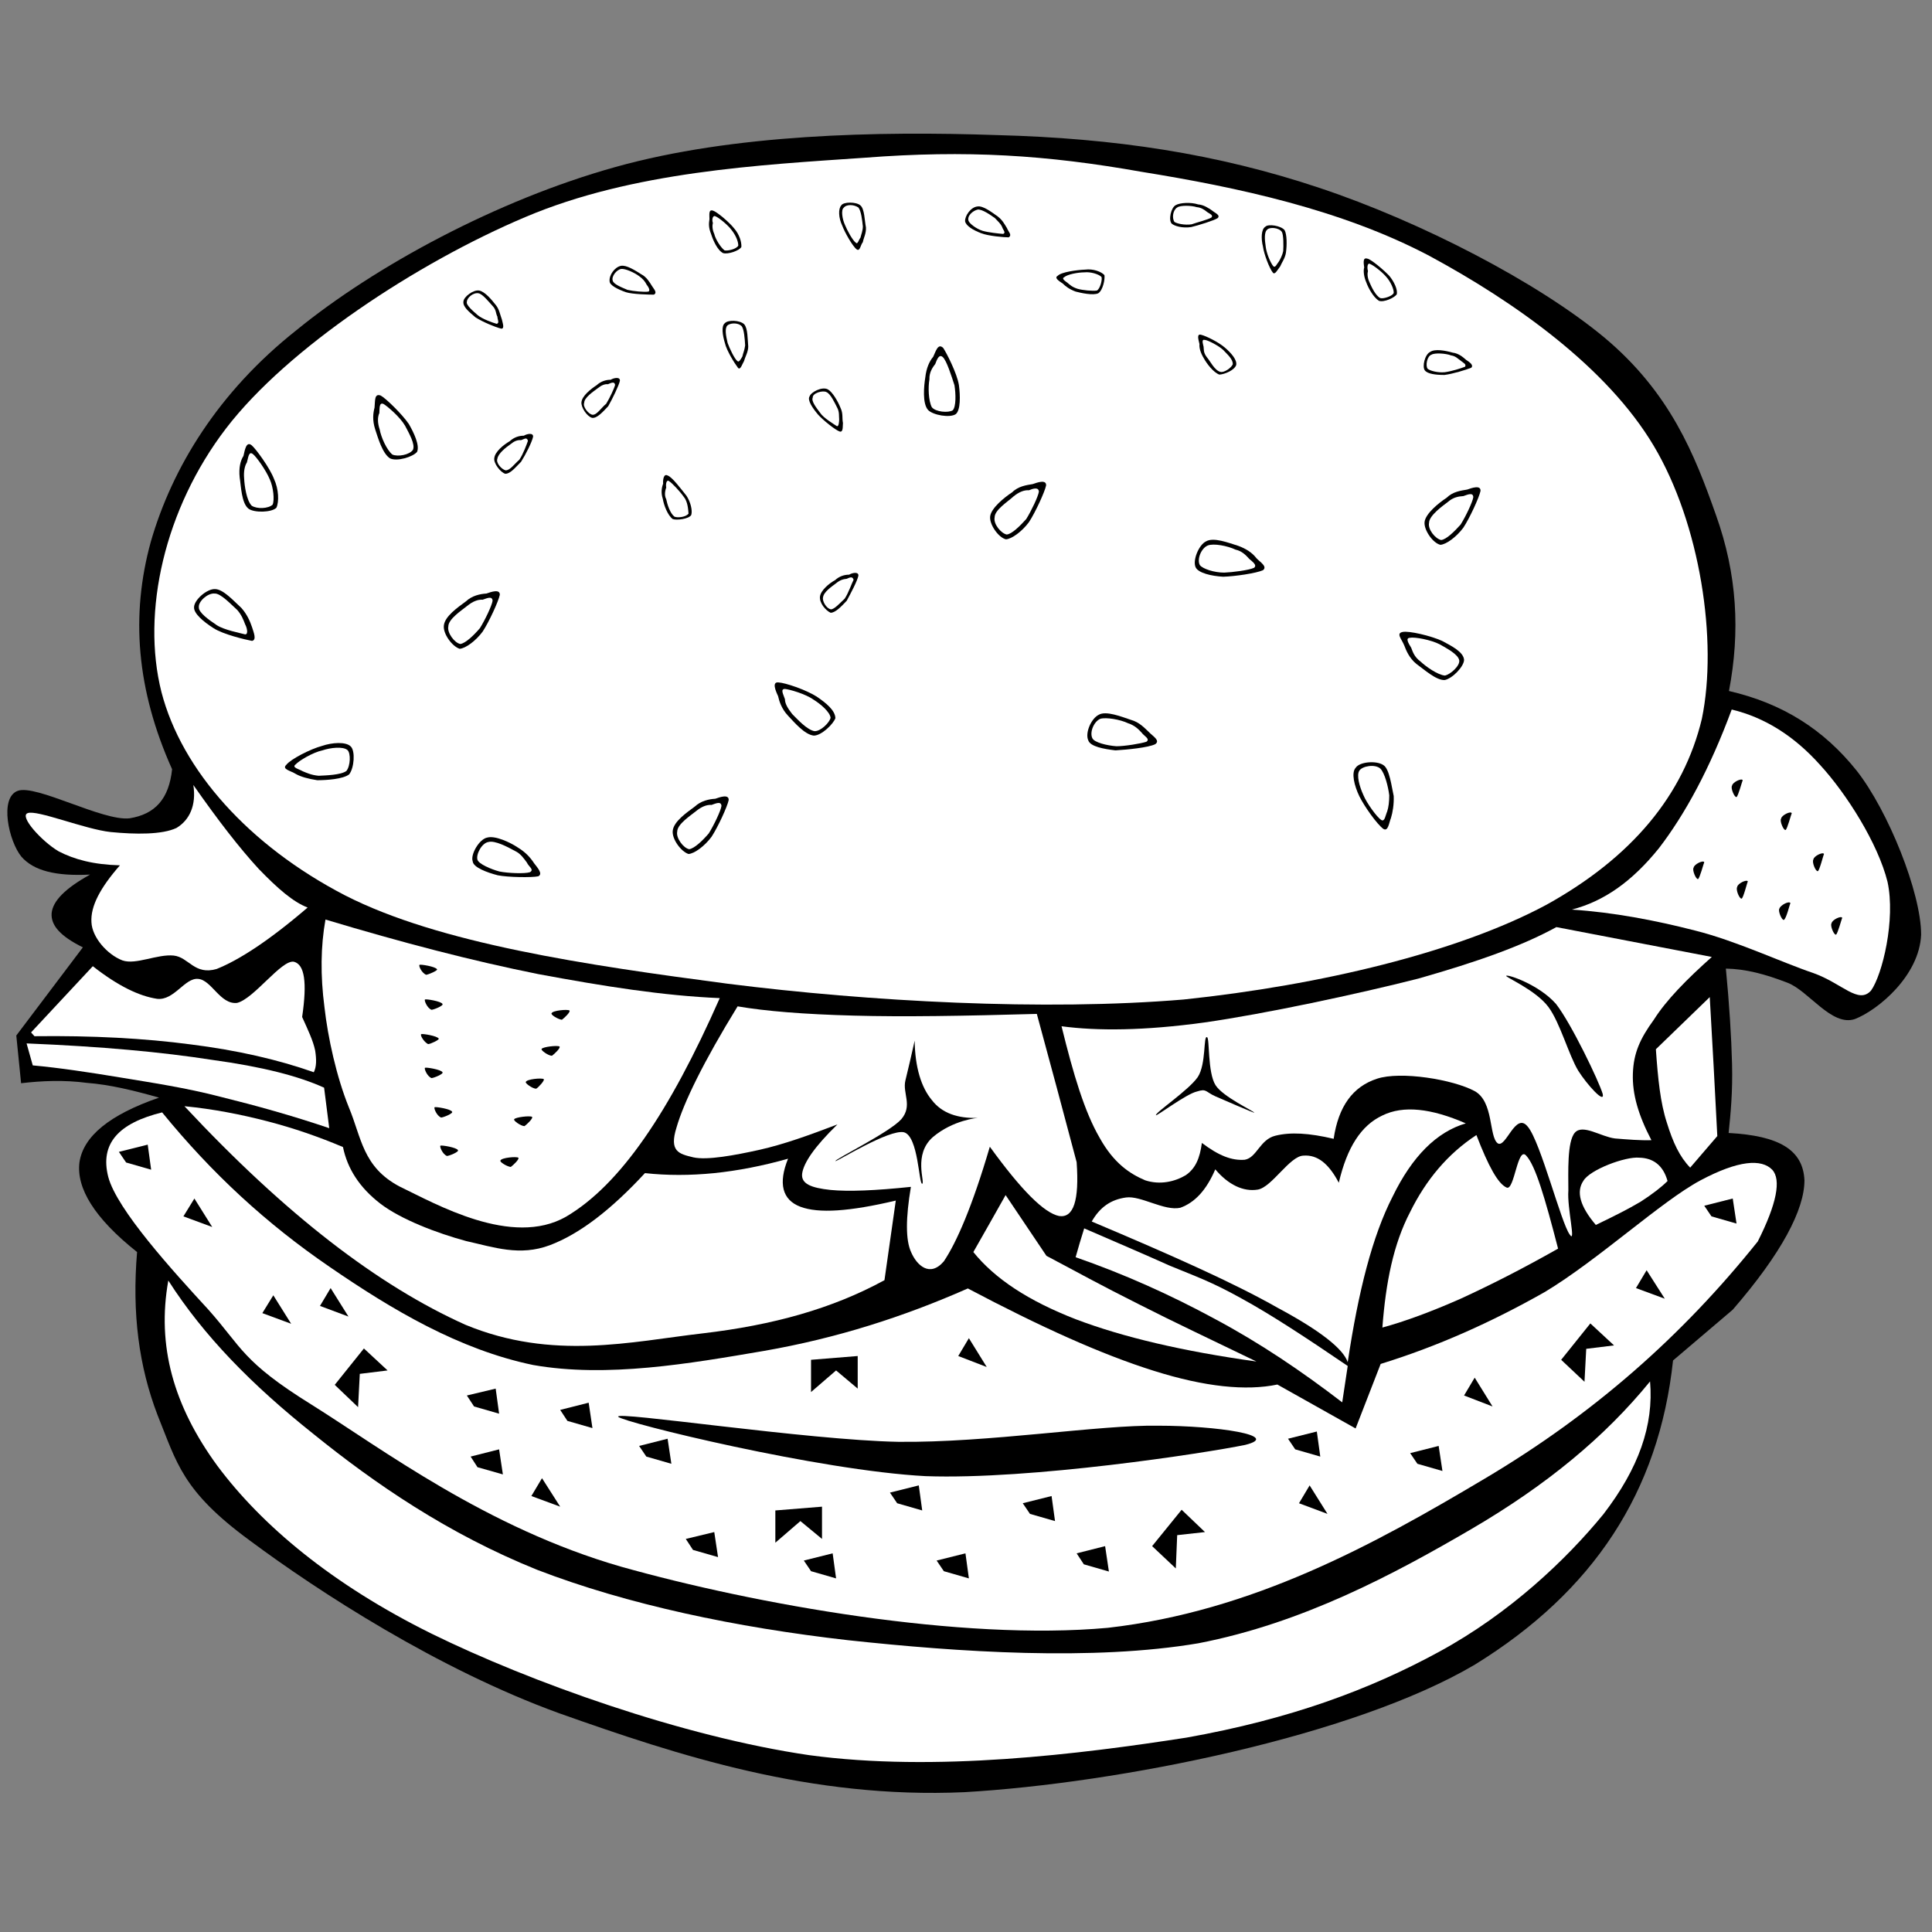 <?xml version="1.0"?><svg width="2000" height="2000" xmlns="http://www.w3.org/2000/svg">
 <rect width="100%" height="100%" fill="#808080" stroke="none"/>
 <title>Hamburger Big BW</title>
 <g>
  <title>Layer 1</title>
  <g id="Layer_1">
   <g id="svg_1">
    <path id="svg_2" stroke-width="0.036" stroke-miterlimit="10" stroke="#000000" fill-rule="evenodd" d="m1789.821,715.322c11.732,-61.455 8.535,-120.778 -13.489,-182.233c-22.024,-62.521 -47.255,-126.462 -115.46,-183.654c-69.27,-57.547 -190.393,-120.068 -294.831,-154.88c-106.214,-35.523 -212.073,-51.508 -333.917,-54.705c-123.275,-4.263 -273.182,-1.066 -395.026,33.036c-122.555,34.102 -249.016,102.662 -330.009,168.734c-81.348,64.297 -128.949,142.803 -150.973,219.177c-20.959,76.019 -14.92,153.104 22.024,235.518c-3.197,30.55 -17.406,46.535 -44.049,50.798c-27.708,3.197 -96.978,-35.523 -115.805,-28.418c-19.182,7.105 -9.236,52.219 3.908,68.204c12.788,14.564 35.523,20.248 71.046,18.472c-25.577,14.209 -38.365,26.998 -39.786,39.786c-1.066,12.788 9.236,24.156 32.326,35.523l-68.915,91.284l4.973,49.387c21.314,-2.487 44.049,-3.552 68.204,-0.355c23.445,1.776 48.311,7.815 74.598,15.275c-51.508,17.761 -78.506,40.131 -82.413,67.138c-3.197,26.287 14.92,57.192 59.679,92.715c-5.328,63.221 1.776,118.282 21.314,169.09c19.893,49.022 25.221,78.151 95.557,129.659c70.691,52.574 194.666,133.211 320.062,178.681c123.265,43.693 260.384,88.808 419.527,81.703c159.854,-9.246 403.186,-57.903 528.593,-132.156c122.554,-75.664 190.394,-178.671 204.958,-314.734l61.81,-52.574c50.798,-58.613 74.233,-103.727 74.233,-133.922c-1.411,-31.615 -26.287,-46.18 -78.496,-49.022c2.122,-20.248 4.263,-42.628 3.543,-71.401c-0.711,-28.418 -2.832,-61.81 -6.394,-98.754c20.603,0.355 40.506,5.684 63.596,14.564c22.005,8.17 45.815,45.835 69.98,37.654c23.8,-9.236 66.783,-44.759 68.55,-87.387c0,-43.338 -34.092,-128.238 -66.783,-169.8c-34.102,-42.618 -76.71,-69.615 -132.136,-82.404z" clip-rule="evenodd"/>
    <path id="svg_3" stroke-width="0.036" stroke-miterlimit="10" stroke="#000000" fill-rule="evenodd" fill="#FFFFFF" d="m1761.758,744.096c-18.827,78.861 -72.467,143.513 -160.929,192.535c-91.294,49.022 -233.366,83.124 -375.468,98.053c-144.233,12.078 -325.746,2.131 -472.101,-16.341c-145.644,-19.182 -298.749,-41.562 -396.437,-91.649c-99.109,-51.508 -168.734,-129.304 -189.693,-210.296c-20.959,-82.769 3.197,-189.693 66.783,-272.817c63.586,-83.124 197.863,-171.576 309.761,-218.822c111.187,-47.255 242.977,-54.005 351.323,-61.465c105.859,-8.17 188.617,-2.842 286.681,14.564c99.099,15.985 207.099,39.075 298.028,87.031c88.808,47.956 184.009,115.45 232.33,196.798c47.946,80.637 66.408,201.771 49.722,282.408z" clip-rule="evenodd"/>
    <path id="svg_4" stroke-width="0.036" stroke-miterlimit="10" stroke="#000000" fill-rule="evenodd" fill="#FFFFFF" d="m1792.672,734.504c34.092,8.17 64.642,27.353 91.64,57.547c27.343,29.839 59.689,80.992 69.635,120.778c8.516,39.075 -5.338,96.267 -17.061,112.608c-13.144,14.574 -29.829,-7.46 -59.669,-18.117c-32.691,-11.012 -79.947,-33.392 -122.574,-44.048c-41.552,-10.657 -84.525,-18.827 -127.528,-21.669c33.056,-8.526 62.175,-28.774 90.238,-63.586c26.998,-35.168 52.574,-82.058 75.319,-143.513z" clip-rule="evenodd"/>
    <path id="svg_5" stroke-width="0.036" stroke-miterlimit="10" stroke="#000000" fill-rule="evenodd" fill="#FFFFFF" d="m1517.359,1162.912c-30.204,8.871 -55.406,34.102 -75.664,75.664c-20.969,40.851 -35.523,98.044 -46.545,171.576c-4.608,-13.854 -28.409,-32.691 -72.812,-56.482c-44.404,-25.231 -108,-53.65 -192.189,-89.163c8.516,-14.93 19.893,-22.745 35.523,-24.876c15.285,-2.131 39.431,14.209 56.126,10.657c14.939,-5.328 26.997,-18.117 36.253,-39.786c13.489,15.985 29.119,23.445 44.039,20.958c14.574,-2.487 33.036,-34.803 47.256,-35.158c14.199,-1.066 25.922,7.815 36.579,28.063c8.516,-36.589 23.09,-59.323 45.114,-69.625c21.669,-10.657 50.443,-7.46 86.321,8.17z" clip-rule="evenodd"/>
    <path id="svg_6" stroke-width="0.036" stroke-miterlimit="10" stroke="#000000" fill-rule="evenodd" fill="#FFFFFF" d="m1122.353,1271.612c31.951,13.854 61.09,26.287 88.808,38.72c26.632,11.012 42.608,16.341 73.868,33.747c30.57,16.696 66.803,40.496 110.121,69.98l-5.684,37.655c-42.608,-32.681 -85.245,-61.455 -131.781,-86.321c-46.525,-25.221 -94.126,-46.535 -144.214,-63.932c2.832,-9.966 5.684,-19.903 8.881,-29.849z" clip-rule="evenodd"/>
    <path id="svg_7" stroke-width="0.036" stroke-miterlimit="10" stroke="#000000" fill-rule="evenodd" fill="#FFFFFF" d="m32.141,1068.776l63.941,-68.559c26.287,20.603 47.956,30.905 66.428,33.747c17.762,2.131 28.774,-22.024 42.628,-20.603c13.854,1.056 22.735,26.642 40.141,24.866c17.406,-3.907 46.18,-45.114 58.968,-42.628c11.012,2.842 13.854,20.968 8.526,57.192c6.394,14.199 11.367,24.501 13.499,34.803c1.421,9.246 1.421,16.696 -1.421,22.389c-37.299,-13.143 -79.216,-22.735 -127.172,-28.774c-48.311,-6.394 -102.306,-9.246 -161.985,-8.526l-3.552,-3.908z" clip-rule="evenodd"/>
    <path id="svg_8" stroke-width="0.036" stroke-miterlimit="10" stroke="#000000" fill-rule="evenodd" fill="#FFFFFF" d="m335.508,1125.968c-26.642,-12.088 -63.941,-21.669 -115.805,-28.774c-52.574,-8.17 -114.384,-13.854 -192.18,-17.051l6.394,22.745c27.353,2.487 57.903,7.105 90.228,12.433c31.971,5.328 68.204,10.657 104.793,20.248c35.878,8.881 73.177,19.182 111.898,32.326c-1.776,-13.864 -3.552,-27.718 -5.328,-41.927z" clip-rule="evenodd"/>
    <path id="svg_9" stroke-width="0.036" stroke-miterlimit="10" stroke="#000000" fill-rule="evenodd" fill="#FFFFFF" d="m336.929,951.905c-4.973,27.708 -5.328,57.902 -1.066,90.584c3.552,31.615 12.433,72.112 25.221,103.727c13.143,31.26 14.209,61.81 52.574,82.058c37.654,18.117 116.16,63.221 172.287,31.26c56.126,-33.046 106.924,-107.99 159.143,-226.292c-58.613,-2.487 -119.002,-12.078 -187.917,-24.866c-68.915,-13.844 -141.026,-32.671 -220.243,-56.472z" clip-rule="evenodd"/>
    <path id="svg_10" stroke-width="0.036" stroke-miterlimit="10" stroke="#000000" fill-rule="evenodd" fill="#FFFFFF" d="m190.929,1145.141c29.484,2.842 58.613,8.526 85.966,15.63c27.353,7.115 52.929,15.985 78.151,26.642c4.618,22.389 17.051,41.917 38.72,58.613c21.314,16.341 58.613,30.55 88.808,38.72c28.774,6.394 55.416,15.985 86.676,4.263c30.905,-11.723 63.231,-36.589 98.399,-74.598c23.09,2.487 46.535,2.487 71.756,0c24.156,-2.487 50.088,-7.46 76.375,-14.92c-10.302,25.577 -6.039,42.618 12.788,49.732c18.827,7.105 50.798,4.973 98.754,-6.394l-11.723,82.414c-53.995,29.484 -115.45,46.545 -188.272,55.061c-73.888,8.526 -155.236,28.428 -245.464,-8.871c-90.228,-40.496 -185.785,-113.674 -290.934,-226.292z" clip-rule="evenodd"/>
    <path id="svg_11" stroke-width="0.036" stroke-miterlimit="10" stroke="#000000" fill-rule="evenodd" fill="#FFFFFF" d="m1007.604,1296.123c22.38,27.708 56.837,50.433 106.214,69.625c48.667,18.472 110.467,33.036 186.851,43.693c-45.46,-22.015 -85.611,-40.852 -121.844,-59.324c-36.944,-18.472 -67.494,-35.168 -95.557,-50.087l-42.263,-62.876c-11.022,19.538 -22.034,39.075 -33.401,58.968z" clip-rule="evenodd"/>
    <path id="svg_12" stroke-width="0.036" stroke-miterlimit="10" stroke="#000000" fill-rule="evenodd" fill="#FFFFFF" d="m1114.528,1203.053c-13.489,-51.153 -27.343,-102.306 -41.207,-153.459c-75.664,2.131 -137.474,3.197 -189.338,1.776c-52.574,-1.421 -91.294,-4.618 -120.423,-9.591c-35.168,57.192 -55.771,99.464 -63.231,125.396c-7.815,24.866 2.487,27.353 17.406,30.905c14.209,3.197 42.983,-2.131 68.559,-7.815c25.221,-5.684 50.798,-14.92 80.637,-26.287c-23.445,22.745 -35.168,39.786 -36.589,51.163c-1.066,10.302 9.236,14.565 29.484,16.686c18.472,1.786 46.18,0.71 83.124,-3.197c-5.328,31.971 -5.684,55.061 0.355,67.859c5.684,13.134 19.182,26.277 33.747,9.236c13.144,-19.538 29.484,-56.837 47.611,-118.647c32.671,45.114 56.126,68.559 71.747,71.756c14.92,2.122 20.949,-15.995 18.117,-55.781z" clip-rule="evenodd"/>
    <path id="svg_13" stroke-width="0.036" stroke-miterlimit="10" stroke="#000000" fill-rule="evenodd" fill="#FFFFFF" d="m1431.038,1374.274c23.435,-6.394 50.433,-16.341 80.983,-29.839c30.915,-14.199 63.231,-30.55 100.895,-51.864c-13.854,-53.64 -23.435,-85.61 -32.691,-95.912c-9.236,-11.723 -12.433,36.589 -20.604,32.681c-8.861,-3.908 -18.827,-22.015 -31.26,-54.35c-29.829,19.538 -52.209,46.535 -68.549,79.572c-17.396,33.392 -25.221,72.822 -28.774,119.713z" clip-rule="evenodd"/>
    <path id="svg_14" stroke-width="0.036" stroke-miterlimit="10" stroke="#000000" fill-rule="evenodd" fill="#FFFFFF" d="m1769.928,1032.187l-55.771,53.995c2.141,30.55 4.628,55.416 11.367,76.019c6.394,20.603 13.144,35.158 24.146,46.535l28.083,-32.681c-2.487,-47.956 -4.973,-95.912 -7.825,-143.868z" clip-rule="evenodd"/>
    <path id="svg_15" stroke-width="0.036" stroke-miterlimit="10" stroke="#000000" fill-rule="evenodd" fill="#FFFFFF" d="m1726.235,1222.591c-4.628,-16.696 -15.285,-23.8 -29.139,-24.156c-14.555,-1.421 -51.153,12.433 -57.893,23.801c-7.805,11.367 -3.542,26.642 12.798,45.825c19.173,-9.236 33.382,-16.331 46.525,-24.146c12.078,-7.825 21.314,-14.93 27.708,-21.324z" clip-rule="evenodd"/>
    <path id="svg_16" stroke-width="0.036" stroke-miterlimit="10" stroke="#000000" fill-rule="evenodd" fill="#FFFFFF" d="m167.839,1151.545c-44.759,11.012 -64.652,31.971 -55.771,66.783c8.881,33.757 66.783,97.333 103.727,137.484c34.813,39.075 34.813,53.64 106.924,98.399c72.112,45.114 180.812,127.528 320.418,167.669c138.895,39.075 352.033,77.085 503.707,63.231c149.917,-17.061 275.678,-86.321 389.688,-154.17c113.318,-67.148 204.958,-148.141 283.128,-245.819c19.528,-38.72 24.491,-63.942 14.92,-74.243c-11.022,-11.358 -34.823,-9.946 -74.253,11.012c-40.496,21.669 -105.493,82.058 -160.909,115.45c-55.771,31.615 -111.552,56.482 -170.155,74.598l-25.942,66.793l-80.983,-45.47c-32.336,6.759 -74.954,2.487 -127.893,-14.199c-54.35,-17.061 -117.216,-45.469 -192.535,-85.265c-66.783,29.484 -135.698,51.518 -211.007,64.652c-77.085,13.143 -162.695,28.073 -239.07,14.574c-76.73,-15.985 -146,-57.192 -210.652,-101.596c-64.997,-44.433 -121.479,-96.297 -173.342,-159.883z" clip-rule="evenodd"/>
    <path id="svg_17" stroke-width="0.036" stroke-miterlimit="10" stroke="#000000" fill-rule="evenodd" d="m639.94,1466.634c5.684,6.039 208.165,55.771 318.286,61.465c109.066,3.907 289.167,-23.801 330.719,-32.326c38.72,-9.591 -29.119,-19.893 -89.863,-19.893c-61.09,-1.066 -175.494,17.762 -269.274,16.686c-94.136,-1.776 -294.841,-32.326 -289.868,-25.932z" clip-rule="evenodd"/>
    <path id="svg_18" stroke-width="0.036" stroke-miterlimit="10" stroke="#000000" fill-rule="evenodd" fill="#FFFFFF" d="m174.234,1325.607c36.589,57.192 86.321,107.99 150.618,159.143c62.876,50.798 138.54,103.017 231.255,140.326c93.07,35.878 205.678,59.679 321.483,72.822c115.095,12.433 253.999,21.659 363.045,3.197c108.345,-20.958 202.846,-71.757 282.053,-117.936c78.516,-45.835 138.895,-95.922 185.44,-153.114c3.907,45.469 -11.723,89.873 -48.311,137.484c-38.375,46.89 -96.978,102.652 -170.155,142.447c-71.747,39.075 -153.815,69.635 -261.449,88.808c-110.121,17.061 -260.029,35.878 -390.753,18.117c-131.08,-19.173 -288.802,-75.664 -390.753,-125.752c-103.372,-51.153 -175.839,-112.253 -221.664,-173.708c-45.479,-62.175 -62.886,-124.35 -50.808,-191.834z" clip-rule="evenodd"/>
    <path id="svg_19" stroke-width="0.036" stroke-miterlimit="10" stroke="#000000" fill-rule="evenodd" fill="#FFFFFF" d="m1098.898,1062.382c12.433,50.443 23.8,88.452 39.431,115.45c14.574,26.287 31.26,37.299 47.236,44.049c15.285,4.973 30.569,1.431 41.917,-5.328c10.312,-7.105 14.574,-17.761 16.706,-33.392c17.406,13.143 30.895,18.472 44.404,17.406c12.433,-2.131 15.63,-20.959 31.606,-24.866c15.63,-3.908 34.803,-2.842 60.399,3.197c4.973,-33.757 19.893,-54.005 44.749,-62.175c24.511,-8.17 78.861,0.71 101.241,12.788c19.893,11.012 14.574,46.89 23.8,54.005c8.516,5.684 18.482,-33.392 31.26,-17.061c13.144,15.63 34.457,99.82 43.348,111.552c6.749,10.302 -2.852,-27.718 -1.431,-45.469c0,-18.472 -1.431,-50.798 6.749,-60.034s26.997,4.263 41.572,6.039c13.489,1.056 25.577,2.131 37.655,1.776c-13.509,-25.932 -19.913,-47.601 -19.192,-68.915c0.71,-21.304 7.46,-36.234 21.679,-55.761c12.778,-20.258 34.092,-41.917 60.034,-65.007l-160.929,-30.905c-35.523,19.538 -81.693,35.878 -142.812,53.284c-62.866,15.985 -159.133,36.589 -221.654,45.469c-62.156,8.516 -110.477,8.871 -147.766,3.898z" clip-rule="evenodd"/>
    <path id="svg_20" stroke-width="0.036" stroke-miterlimit="10" stroke="#000000" fill-rule="evenodd" fill="#FFFFFF" d="m200.165,812.655c3.197,20.958 -3.908,36.233 -17.406,44.404c-14.92,7.105 -42.628,6.749 -68.204,4.263c-26.642,-2.842 -76.73,-23.445 -85.966,-19.538c-8.881,3.197 14.564,29.129 31.971,39.431c16.341,8.526 36.233,13.854 63.586,14.564c-20.248,23.09 -30.55,42.272 -29.484,58.968c0.71,15.63 16.341,33.392 31.971,39.431c13.854,4.973 36.233,-6.749 53.285,-4.973c15.63,1.776 21.314,20.603 44.404,13.854c23.09,-9.236 53.995,-29.129 94.136,-63.586c-14.92,-5.684 -30.905,-19.538 -50.798,-40.141c-19.893,-21.669 -41.917,-50.087 -67.494,-86.676z" clip-rule="evenodd"/>
    <path id="svg_21" stroke-width="0.036" stroke-miterlimit="10" stroke="#000000" fill-rule="evenodd" d="m452.379,1003.404c-1.421,-2.832 -17.051,-5.328 -18.117,-4.608c-1.066,1.056 2.131,8.17 6.749,10.302c2.131,0 12.788,-4.608 11.367,-5.694z" clip-rule="evenodd"/>
    <path id="svg_22" stroke-width="0.036" stroke-miterlimit="10" stroke="#000000" fill-rule="evenodd" d="m458.063,1039.292c-1.421,-2.842 -17.051,-5.328 -18.117,-4.618c-1.066,0.701 2.131,8.871 6.749,10.657c2.131,0 12.788,-4.263 11.367,-6.039z" clip-rule="evenodd"/>
    <path id="svg_23" stroke-width="0.036" stroke-miterlimit="10" stroke="#000000" fill-rule="evenodd" d="m458.063,1109.983c-1.421,-2.842 -17.051,-5.328 -18.117,-4.618c-1.066,0.701 2.131,8.871 6.749,10.657c2.131,0 12.788,-4.263 11.367,-6.039z" clip-rule="evenodd"/>
    <path id="svg_24" stroke-width="0.036" stroke-miterlimit="10" stroke="#000000" fill-rule="evenodd" d="m454.155,1075.17c-1.421,-2.842 -17.051,-5.328 -18.117,-4.618c-1.421,1.066 2.842,8.17 7.105,10.302c2.487,0 12.078,-4.618 11.012,-5.684z" clip-rule="evenodd"/>
    <path id="svg_25" stroke-width="0.036" stroke-miterlimit="10" stroke="#000000" fill-rule="evenodd" d="m468.009,1150.834c-1.421,-2.842 -17.051,-5.329 -18.117,-4.618s2.131,8.881 6.749,10.657c2.131,0 12.788,-4.263 11.367,-6.039z" clip-rule="evenodd"/>
    <path id="svg_26" stroke-width="0.036" stroke-miterlimit="10" stroke="#000000" fill-rule="evenodd" d="m474.048,1190.62c-1.421,-2.842 -17.051,-5.328 -18.117,-4.618s2.131,8.871 6.749,10.657c2.131,0 12.788,-4.263 11.367,-6.039z" clip-rule="evenodd"/>
    <path id="svg_27" stroke-width="0.036" stroke-miterlimit="10" stroke="#000000" fill-rule="evenodd" d="m518.096,1201.277c1.066,-2.842 16.341,-4.263 18.472,-2.842c1.421,1.421 -5.328,7.815 -7.815,9.591c-3.908,-0.355 -12.078,-5.338 -10.657,-6.749z" clip-rule="evenodd"/>
    <path id="svg_28" stroke-width="0.036" stroke-miterlimit="10" stroke="#000000" fill-rule="evenodd" d="m532.306,1158.649c1.066,-2.131 16.341,-3.907 18.472,-2.487c1.421,1.431 -5.328,7.815 -7.815,9.601c-3.908,-0.01 -12.078,-6.049 -10.657,-7.115z" clip-rule="evenodd"/>
    <path id="svg_29" stroke-width="0.036" stroke-miterlimit="10" stroke="#000000" fill-rule="evenodd" d="m544.383,1119.929c1.066,-2.842 16.341,-4.263 18.472,-2.842c1.421,1.066 -5.328,8.526 -7.815,9.946c-3.908,0 -12.078,-6.039 -10.657,-7.104z" clip-rule="evenodd"/>
    <path id="svg_30" stroke-width="0.036" stroke-miterlimit="10" stroke="#000000" fill-rule="evenodd" d="m560.724,1085.827c1.066,-2.131 16.341,-3.908 18.472,-2.487c1.421,1.431 -5.328,7.815 -7.815,9.591c-3.908,-0.01 -12.078,-6.039 -10.657,-7.105z" clip-rule="evenodd"/>
    <path id="svg_31" stroke-width="0.036" stroke-miterlimit="10" stroke="#000000" fill-rule="evenodd" d="m571.026,1048.883c1.066,-2.842 16.341,-4.263 18.472,-2.842c1.421,1.431 -5.328,7.815 -7.815,9.601c-3.908,-0.365 -12.078,-5.338 -10.657,-6.759z" clip-rule="evenodd"/>
    <path id="svg_32" stroke-width="0.036" stroke-miterlimit="10" stroke="#000000" fill-rule="evenodd" d="m1757.84,909.988c1.796,-1.066 5.684,-15.985 6.394,-17.406c-1.056,-2.487 -10.657,2.131 -11.002,5.684c-1.766,2.131 2.487,12.433 4.608,11.723z" clip-rule="evenodd"/>
    <path id="svg_33" stroke-width="0.036" stroke-miterlimit="10" stroke="#000000" fill-rule="evenodd" d="m1802.964,930.236c1.776,-0.71 5.684,-16.696 6.394,-17.761c-1.056,-2.487 -10.657,2.131 -11.002,5.684c-1.796,2.842 2.487,12.788 4.608,12.078z" clip-rule="evenodd"/>
    <path id="svg_34" stroke-width="0.036" stroke-miterlimit="10" stroke="#000000" fill-rule="evenodd" d="m1846.648,952.26c2.487,-1.066 6.049,-15.985 6.769,-17.406c-1.431,-2.487 -10.312,2.131 -11.367,5.684c-1.776,2.131 2.477,12.433 4.598,11.723z" clip-rule="evenodd"/>
    <path id="svg_35" stroke-width="0.036" stroke-miterlimit="10" stroke="#000000" fill-rule="evenodd" d="m1900.653,967.535c1.776,-1.066 5.684,-15.985 6.394,-17.406c-1.056,-2.487 -10.657,2.131 -11.022,5.684c-1.766,2.131 2.487,12.433 4.628,11.723z" clip-rule="evenodd"/>
    <path id="svg_36" stroke-width="0.036" stroke-miterlimit="10" stroke="#000000" fill-rule="evenodd" d="m1881.826,901.818c1.776,-0.71 5.684,-16.696 6.394,-17.761c-1.056,-2.487 -10.657,2.131 -11.002,5.684c-1.796,2.842 2.487,12.788 4.608,12.078z" clip-rule="evenodd"/>
    <path id="svg_37" stroke-width="0.036" stroke-miterlimit="10" stroke="#000000" fill-rule="evenodd" d="m1848.444,859.19c1.776,-1.066 5.664,-15.985 6.374,-17.406c-1.056,-2.487 -10.657,2.131 -11.002,5.684c-1.766,2.131 2.487,12.433 4.628,11.723z" clip-rule="evenodd"/>
    <path id="svg_38" stroke-width="0.036" stroke-miterlimit="10" stroke="#000000" fill-rule="evenodd" d="m1797.646,825.088c1.776,-1.066 5.684,-15.985 6.394,-17.406c-1.075,-2.487 -10.657,2.131 -11.022,5.684c-1.776,2.131 2.487,12.433 4.628,11.723z" clip-rule="evenodd"/>
    <path id="svg_39" stroke-width="0.036" stroke-miterlimit="10" stroke="#000000" fill-rule="evenodd" d="m1559.276,1010.163c1.431,-1.776 34.092,9.246 51.518,29.129c15.976,20.603 44.404,79.927 48.301,93.07c2.487,11.012 -15.975,-9.236 -25.211,-23.8c-9.946,-16.331 -18.827,-49.732 -30.915,-66.063c-13.143,-17.771 -45.46,-31.27 -43.693,-32.336z" clip-rule="evenodd"/>
    <path id="svg_40" stroke-width="0.036" stroke-miterlimit="10" stroke="#000000" fill-rule="evenodd" d="m1249.516,1073.749c-3.908,-2.487 -0.71,27.708 -9.581,41.207c-9.256,13.499 -43.348,36.234 -43.348,39.431c-0.365,2.131 31.26,-22.024 42.628,-24.511c9.947,-3.197 8.516,0.355 18.827,4.973c8.861,3.908 40.121,17.416 40.496,17.061c-0.71,-1.776 -32.336,-16.341 -40.141,-28.418c-8.516,-13.153 -6.029,-49.387 -8.881,-49.742z" clip-rule="evenodd"/>
    <path id="svg_41" stroke-width="0.036" stroke-miterlimit="10" stroke="#000000" fill-rule="evenodd" d="m946.859,1077.292c-3.197,14.574 -6.394,28.073 -9.591,41.216c-3.197,13.144 7.815,25.932 -4.263,40.131c-12.433,13.854 -69.27,41.562 -68.204,43.348c1.421,0.701 55.771,-33.401 71.046,-29.839c14.92,4.263 15.275,53.995 18.827,53.285c3.197,-1.431 -9.591,-30.204 11.012,-48.311c20.959,-17.762 46.535,-19.893 46.535,-19.893c-20.969,0.71 -37.299,-4.973 -47.601,-18.472c-11.012,-13.144 -17.406,-34.102 -17.762,-61.465z" clip-rule="evenodd"/>
    <path id="svg_42" stroke-width="0.036" stroke-miterlimit="10" stroke="#000000" fill-rule="evenodd" d="m503.532,614.436c-6.394,0.355 -14.92,2.131 -21.314,8.17c-8.17,6.039 -21.669,15.275 -22.735,24.866c-1.066,8.525 8.526,21.669 16.341,24.156c6.039,-0.355 16.696,-8.17 23.8,-17.761c6.749,-10.302 16.341,-31.26 17.762,-38.01c0.355,-6.394 -8.881,-3.197 -13.854,-1.421z" clip-rule="evenodd"/>
    <path id="svg_43" stroke-width="0.036" stroke-miterlimit="10" stroke="#000000" fill-rule="evenodd" fill="#FFFFFF" d="m499.624,620.831c-4.973,-0.355 -10.302,1.776 -15.985,6.394c-5.684,4.618 -19.538,13.499 -19.538,21.314c-1.421,6.394 6.394,17.051 12.433,18.117c5.328,-0.71 13.854,-8.881 20.248,-16.341c5.328,-8.526 12.433,-23.445 13.144,-28.418c-0.355,-5.328 -6.039,-2.487 -10.302,-1.066z" clip-rule="evenodd"/>
    <path id="svg_44" stroke-width="0.036" stroke-miterlimit="10" stroke="#000000" fill-rule="evenodd" d="m805.478,720.65c1.066,4.973 3.552,13.143 10.302,20.248c6.394,6.749 17.051,19.538 26.642,20.603c8.17,0 20.603,-12.433 22.38,-18.117c-0.355,-8.17 -9.591,-15.63 -19.538,-22.379c-11.367,-7.105 -32.326,-14.209 -39.431,-14.565c-6.749,-0.71 -3.197,8.17 -0.355,14.209z" clip-rule="evenodd"/>
    <path id="svg_45" stroke-width="0.036" stroke-miterlimit="10" stroke="#000000" fill-rule="evenodd" fill="#FFFFFF" d="m812.582,723.847c0,4.263 2.487,8.881 7.46,15.275c5.328,5.328 15.275,16.341 23.09,17.762c6.394,0.355 15.63,-8.881 16.696,-13.854c-0.71,-6.039 -10.302,-14.209 -17.762,-18.827c-8.526,-6.039 -25.221,-10.657 -29.484,-11.012c-4.973,0 -1.776,5.328 0,10.657z" clip-rule="evenodd"/>
    <path id="svg_46" stroke-width="0.036" stroke-miterlimit="10" stroke="#000000" fill-rule="evenodd" d="m1069.068,501.118c-6.394,1.066 -14.92,2.131 -21.314,8.526c-8.17,5.328 -21.679,16.341 -22.745,24.866c-1.056,8.17 8.536,22.024 16.341,23.8c6.029,-0.355 16.686,-8.17 23.801,-17.761c6.749,-10.302 16.341,-31.26 17.771,-38.01c0.345,-6.394 -8.881,-3.197 -13.854,-1.421z" clip-rule="evenodd"/>
    <path id="svg_47" stroke-width="0.036" stroke-miterlimit="10" stroke="#000000" fill-rule="evenodd" fill="#FFFFFF" d="m1065.151,507.512c-4.973,-0.355 -10.312,1.776 -15.975,6.394c-5.684,5.328 -19.538,13.854 -19.538,21.669c-1.431,6.749 6.394,16.341 12.433,17.762c5.319,-0.355 13.854,-8.881 20.258,-15.985c5.319,-8.526 12.433,-23.445 13.124,-28.418c-0.355,-4.973 -6.039,-3.197 -10.302,-1.421z" clip-rule="evenodd"/>
    <path id="svg_48" stroke-width="0.036" stroke-miterlimit="10" stroke="#000000" fill-rule="evenodd" d="m966.042,369.328c-3.908,4.618 -7.105,11.723 -8.17,21.314c-1.421,8.881 -3.197,26.997 2.842,33.747c4.973,5.328 22.735,8.526 28.774,4.263c4.973,-4.263 4.618,-19.182 3.197,-29.839c-1.776,-12.078 -13.144,-34.102 -16.341,-38.72c-5.328,-4.973 -7.46,3.197 -10.302,9.236z" clip-rule="evenodd"/>
    <path id="svg_49" stroke-width="0.036" stroke-miterlimit="10" stroke="#000000" fill-rule="evenodd" fill="#FFFFFF" d="m968.173,376.787c-2.131,2.842 -6.394,8.17 -6.039,15.985c-1.421,7.815 -1.066,22.024 2.487,28.774c3.907,4.973 17.051,6.039 21.669,3.197c3.552,-3.907 3.197,-17.051 1.776,-25.932c-3.197,-9.946 -8.17,-25.577 -12.078,-29.129c-3.908,-3.552 -6.039,2.487 -7.815,7.105z" clip-rule="evenodd"/>
    <path id="svg_50" stroke-width="0.036" stroke-miterlimit="10" stroke="#000000" fill-rule="evenodd" d="m1100.329,293.663c2.487,2.487 6.394,5.684 13.144,8.17c5.319,1.421 18.117,4.263 23.435,1.776c4.973,-3.197 7.115,-14.92 6.394,-18.827c-3.197,-3.552 -11.723,-6.749 -19.893,-5.684c-8.535,0.355 -24.866,2.487 -28.428,6.394c-3.908,2.131 1.085,5.328 5.348,8.17z" clip-rule="evenodd"/>
    <path id="svg_51" stroke-width="0.036" stroke-miterlimit="10" stroke="#000000" fill-rule="evenodd" fill="#FFFFFF" d="m1105.292,292.953c2.122,1.776 4.608,4.263 10.292,6.039c4.973,1.421 15.285,2.487 19.893,1.776c3.562,-1.776 6.049,-12.433 4.628,-14.209c-2.832,-2.842 -11.367,-5.328 -17.406,-4.618c-7.115,0 -17.771,2.131 -20.968,4.973c-3.177,1.421 0.71,3.908 3.562,6.039z" clip-rule="evenodd"/>
    <path id="svg_52" stroke-width="0.036" stroke-miterlimit="10" stroke="#000000" fill-rule="evenodd" d="m1042.406,236.116c-2.832,-4.618 -4.608,-8.17 -9.581,-12.078c-6.049,-4.263 -15.285,-11.367 -20.968,-10.302c-7.105,0.71 -13.143,9.946 -12.788,15.275c0.71,4.618 8.17,9.236 16.696,12.433c7.115,2.842 23.435,4.263 28.409,4.263c3.927,-2.487 -0.335,-5.684 -1.766,-9.591z" clip-rule="evenodd"/>
    <path id="svg_53" stroke-width="0.036" stroke-miterlimit="10" stroke="#000000" fill-rule="evenodd" fill="#FFFFFF" d="m1037.443,235.051c-1.776,-3.908 -4.263,-5.684 -7.46,-9.236c-4.973,-3.552 -13.143,-9.236 -17.752,-8.881c-4.973,1.066 -11.367,6.394 -9.591,11.723c1.066,2.842 7.815,8.17 14.574,10.302c6.374,1.776 16.686,2.842 21.314,3.197c3.167,-1.421 -0.375,-4.263 -1.085,-7.105z" clip-rule="evenodd"/>
    <path id="svg_54" stroke-width="0.036" stroke-miterlimit="10" stroke="#000000" fill-rule="evenodd" d="m893.22,250.681c0.71,-4.263 3.552,-8.881 3.197,-15.275c-1.421,-7.105 -1.421,-19.182 -5.684,-22.735c-4.263,-3.908 -17.761,-3.908 -19.893,0c-3.197,3.552 -2.842,12.788 1.066,20.959c2.487,6.749 10.657,21.314 14.92,24.511c3.552,2.487 3.907,-4.618 6.394,-7.46z" clip-rule="evenodd"/>
    <path id="svg_55" stroke-width="0.036" stroke-miterlimit="10" stroke="#000000" fill-rule="evenodd" fill="#FFFFFF" d="m890.733,246.063c0.711,-3.197 2.487,-7.105 2.487,-11.723c-0.711,-6.749 -1.776,-15.985 -4.618,-19.538c-4.618,-3.197 -12.433,-3.552 -15.275,0.355c-2.842,2.131 -1.421,11.723 1.421,17.762c2.131,5.328 7.815,15.985 11.367,18.472c1.776,1.776 2.842,-3.197 4.618,-5.328z" clip-rule="evenodd"/>
    <path id="svg_56" stroke-width="0.036" stroke-miterlimit="10" stroke="#000000" fill-rule="evenodd" d="m734.432,226.88c-0.71,4.618 -1.066,8.526 1.776,15.63c1.776,5.684 6.394,16.696 12.433,19.538c4.973,1.421 16.696,-2.487 18.827,-6.394c0.355,-4.973 -2.131,-13.144 -7.46,-19.182c-5.328,-6.749 -18.117,-17.406 -22.024,-18.472c-4.618,-1.421 -3.552,4.263 -3.552,8.881z" clip-rule="evenodd"/>
    <path id="svg_57" stroke-width="0.036" stroke-miterlimit="10" stroke="#000000" fill-rule="evenodd" fill="#FFFFFF" d="m737.984,230.788c-0.71,2.487 -0.71,6.749 1.421,11.367c1.066,4.973 6.394,13.854 10.657,17.051c3.552,0.71 12.433,-1.421 14.209,-4.973c0,-4.618 -2.842,-11.012 -7.105,-16.341c-3.908,-5.328 -13.854,-13.144 -16.341,-13.854c-2.842,-1.776 -4.263,3.197 -2.842,6.749z" clip-rule="evenodd"/>
    <path id="svg_58" stroke-width="0.036" stroke-miterlimit="10" stroke="#000000" fill-rule="evenodd" d="m674.753,295.795c-2.131,-3.552 -5.684,-9.236 -10.657,-11.723c-6.749,-4.263 -15.63,-9.946 -21.314,-8.881c-6.749,1.421 -12.433,9.946 -11.723,15.985c0,4.263 8.881,8.526 17.051,11.367c6.749,2.131 24.156,2.487 28.774,2.487c3.908,-2.131 0,-5.684 -2.131,-9.236z" clip-rule="evenodd"/>
    <path id="svg_59" stroke-width="0.036" stroke-miterlimit="10" stroke="#000000" fill-rule="evenodd" fill="#FFFFFF" d="m669.425,294.729c-1.776,-3.552 -3.908,-6.039 -7.815,-8.881c-5.328,-3.908 -14.209,-7.815 -18.472,-7.46c-4.618,0.71 -10.302,7.46 -8.881,12.078c0.71,3.552 8.526,6.749 15.275,9.591c6.039,1.421 17.406,2.487 21.669,1.776c2.487,-1.066 -0.355,-5.328 -1.776,-7.105z" clip-rule="evenodd"/>
    <path id="svg_60" stroke-width="0.036" stroke-miterlimit="10" stroke="#000000" fill-rule="evenodd" d="m1254.854,217.999c-3.562,-2.487 -8.881,-6.039 -14.574,-6.394c-7.46,-2.487 -18.827,-1.776 -23.09,0.71c-4.973,2.487 -7.825,15.275 -4.263,19.182c2.832,2.487 11.002,4.973 20.238,3.552c7.46,-1.776 23.455,-6.749 27.363,-9.236c3.187,-3.197 -2.842,-5.328 -5.674,-7.815z" clip-rule="evenodd"/>
    <path id="svg_61" stroke-width="0.036" stroke-miterlimit="10" stroke="#000000" fill-rule="evenodd" fill="#FFFFFF" d="m1249.516,219.42c-2.832,-2.487 -6.394,-4.618 -10.657,-4.973c-5.319,-1.776 -17.061,-2.131 -20.238,0.355c-4.282,2.487 -5.684,10.657 -2.852,14.92c2.487,1.776 10.657,3.552 17.771,2.487c6.029,-2.131 17.406,-4.973 20.603,-7.105c2.112,-2.487 -2.141,-3.908 -4.628,-5.684z" clip-rule="evenodd"/>
    <path id="svg_62" stroke-width="0.036" stroke-miterlimit="10" stroke="#000000" fill-rule="evenodd" d="m1325.18,275.902c1.431,-3.552 5.338,-8.881 6.049,-14.564c1.056,-7.46 1.056,-18.827 -1.431,-23.09c-3.562,-4.618 -17.061,-6.749 -19.893,-3.552c-4.282,2.487 -4.628,12.078 -2.487,20.603c1.056,7.815 6.749,22.735 10.292,26.997c2.151,2.487 4.638,-2.842 7.47,-6.394z" clip-rule="evenodd"/>
    <path id="svg_63" stroke-width="0.036" stroke-miterlimit="10" stroke="#000000" fill-rule="evenodd" fill="#FFFFFF" d="m1323.749,270.929c1.431,-2.131 3.908,-7.105 4.628,-11.012c0.365,-5.328 0.365,-17.051 -1.431,-19.893c-3.197,-4.618 -12.778,-4.973 -14.92,-2.487c-3.542,2.487 -2.832,10.657 -1.776,17.762c0.71,6.394 4.628,16.341 7.825,20.248c2.131,2.131 3.552,-2.131 5.674,-4.618z" clip-rule="evenodd"/>
    <path id="svg_64" stroke-width="0.036" stroke-miterlimit="10" stroke="#000000" fill-rule="evenodd" d="m1412.211,276.968c-1.056,3.197 -0.345,9.591 2.141,15.275c2.121,6.039 7.46,15.63 13.144,19.182c5.319,1.776 15.975,-3.197 18.462,-6.749c1.056,-4.973 -2.832,-13.143 -7.805,-19.182c-5.684,-6.039 -19.192,-17.406 -22.745,-17.762c-4.628,-1.421 -3.907,3.908 -3.197,9.236z" clip-rule="evenodd"/>
    <path id="svg_65" stroke-width="0.036" stroke-miterlimit="10" stroke="#000000" fill-rule="evenodd" fill="#FFFFFF" d="m1416.119,280.52c-0.711,2.487 -0.711,6.749 1.431,11.367c2.121,4.973 6.374,14.209 11.348,16.696c3.197,1.066 12.798,-2.131 13.854,-5.328c0.365,-3.908 -3.543,-12.078 -7.46,-16.341c-4.628,-5.684 -13.854,-12.433 -16.686,-13.499c-3.197,-2.131 -3.562,3.908 -2.487,7.105z" clip-rule="evenodd"/>
    <path id="svg_66" stroke-width="0.036" stroke-miterlimit="10" stroke="#000000" fill-rule="evenodd" d="m1517.705,372.525c-3.197,-2.842 -7.805,-6.749 -13.854,-7.46c-7.46,-2.131 -18.462,-4.263 -23.435,-0.71c-5.338,2.487 -8.516,15.275 -5.338,19.182c2.852,3.552 11.022,4.618 20.258,4.618c8.516,-1.066 22.38,-5.328 27.718,-7.46c2.832,-2.842 -2.141,-6.039 -5.348,-8.17z" clip-rule="evenodd"/>
    <path id="svg_67" stroke-width="0.036" stroke-miterlimit="10" stroke="#000000" fill-rule="evenodd" fill="#FFFFFF" d="m1512.386,373.59c-3.197,-2.131 -5.338,-4.973 -10.312,-5.684c-5.319,-2.131 -17.041,-2.842 -20.238,-0.71c-4.628,1.421 -6.394,11.723 -3.908,14.564c2.487,2.131 10.657,4.263 17.771,3.552c7.46,-1.066 16.321,-3.908 20.949,-5.684c1.431,-2.842 -1.431,-3.552 -4.263,-6.039z" clip-rule="evenodd"/>
    <path id="svg_68" stroke-width="0.036" stroke-miterlimit="10" stroke="#000000" fill-rule="evenodd" d="m1300.659,577.848c-4.263,-5.684 -11.002,-9.946 -18.827,-12.788c-10.292,-3.197 -25.577,-9.236 -33.382,-4.618c-7.46,3.552 -14.199,19.893 -10.657,26.997c2.832,5.684 15.975,8.881 28.409,9.591c12.088,-0.355 34.112,-3.552 41.226,-6.749c4.973,-3.908 -3.197,-8.526 -6.769,-12.433z" clip-rule="evenodd"/>
    <path id="svg_69" stroke-width="0.036" stroke-miterlimit="10" stroke="#000000" fill-rule="evenodd" fill="#FFFFFF" d="m1293.199,578.558c-3.197,-3.552 -7.46,-8.17 -14.199,-9.591c-8.17,-3.907 -22.745,-6.749 -28.774,-4.263c-6.749,2.842 -11.367,14.209 -8.17,20.248c2.852,3.908 14.92,7.815 25.231,7.815c8.881,-0.355 25.577,-2.487 30.895,-4.973c3.562,-2.842 -1.776,-6.394 -4.983,-9.236z" clip-rule="evenodd"/>
    <path id="svg_70" stroke-width="0.036" stroke-miterlimit="10" stroke="#000000" fill-rule="evenodd" d="m1518.79,506.802c-6.394,1.066 -14.939,2.131 -21.314,8.526c-8.17,5.328 -21.679,16.341 -22.745,24.866c-1.056,8.17 8.516,22.024 16.341,23.8c6.029,-0.355 16.686,-8.17 23.8,-17.762c6.75,-10.302 16.341,-31.26 17.752,-38.01c0.365,-6.394 -8.861,-3.197 -13.834,-1.421z" clip-rule="evenodd"/>
    <path id="svg_71" stroke-width="0.036" stroke-miterlimit="10" stroke="#000000" fill-rule="evenodd" fill="#FFFFFF" d="m1514.873,513.551c-4.973,0.355 -10.312,1.066 -15.995,6.039c-5.664,4.263 -19.528,14.209 -19.528,21.669c-1.431,6.749 6.374,16.341 12.433,17.761c5.319,-0.355 13.854,-8.881 20.238,-15.985c5.338,-8.526 12.453,-23.445 13.144,-28.418c-0.345,-5.328 -6.029,-2.487 -10.292,-1.066z" clip-rule="evenodd"/>
    <path id="svg_72" stroke-width="0.036" stroke-miterlimit="10" stroke="#000000" fill-rule="evenodd" d="m1453.783,668.431c1.776,4.618 4.973,12.788 12.433,18.827c7.095,4.973 20.603,17.406 29.484,16.696c8.151,-1.776 19.893,-14.209 19.893,-20.959c-0.71,-8.17 -12.798,-14.209 -22.745,-19.538c-11.723,-5.328 -34.457,-10.657 -40.861,-9.236c-7.095,1.421 -1.056,7.105 1.796,14.209z" clip-rule="evenodd"/>
    <path id="svg_73" stroke-width="0.036" stroke-miterlimit="10" stroke="#000000" fill-rule="evenodd" fill="#FFFFFF" d="m1460.878,670.563c1.431,3.552 2.852,9.236 9.601,14.209c5.684,5.328 17.752,13.854 25.231,14.564c5.664,-1.066 15.63,-9.946 14.92,-15.63c-1.076,-6.394 -12.798,-12.433 -20.258,-16.696c-8.881,-4.618 -25.922,-7.815 -30.55,-6.749c-5.348,0 -1.776,5.684 1.056,10.302z" clip-rule="evenodd"/>
    <path id="svg_74" stroke-width="0.036" stroke-miterlimit="10" stroke="#000000" fill-rule="evenodd" d="m1439.929,846.757c1.776,-5.684 3.197,-14.209 2.832,-22.735c-2.122,-9.236 -4.263,-28.063 -10.657,-31.971c-7.095,-4.973 -24.866,-3.552 -28.774,2.842c-4.608,4.973 -1.431,18.472 3.907,29.484c5.319,10.657 18.117,28.774 24.866,33.747c4.973,2.842 5.684,-6.039 7.825,-11.367z" clip-rule="evenodd"/>
    <path id="svg_75" stroke-width="0.036" stroke-miterlimit="10" stroke="#000000" fill-rule="evenodd" fill="#FFFFFF" d="m1436.012,840.008c1.431,-4.263 2.141,-10.302 2.141,-16.696c-1.076,-8.881 -4.628,-23.09 -9.256,-27.708c-5.684,-4.973 -18.827,-2.487 -21.659,2.131c-3.197,4.618 0,16.341 4.263,25.577c3.197,7.815 13.854,22.735 18.482,25.577c3.542,2.131 4.253,-4.973 6.029,-8.881z" clip-rule="evenodd"/>
    <path id="svg_76" stroke-width="0.036" stroke-miterlimit="10" stroke="#000000" fill-rule="evenodd" d="m1189.482,757.949c-4.973,-4.618 -9.946,-10.302 -18.827,-12.788c-9.581,-3.197 -25.577,-9.591 -33.036,-5.328c-8.17,3.908 -14.574,19.182 -11.002,26.642c2.121,6.394 15.975,8.881 28.063,10.302c12.088,-0.71 34.092,-2.842 41.207,-6.394c5.674,-3.908 -2.862,-8.526 -6.404,-12.433z" clip-rule="evenodd"/>
    <path id="svg_77" stroke-width="0.036" stroke-miterlimit="10" stroke="#000000" fill-rule="evenodd" fill="#FFFFFF" d="m1182.022,758.66c-3.197,-3.552 -7.46,-7.815 -14.199,-9.946c-8.17,-3.908 -22.745,-6.394 -28.774,-4.618c-6.749,2.842 -11.367,14.209 -8.17,20.248c2.121,4.263 14.92,7.46 24.866,8.17c8.881,0 25.577,-2.842 30.915,-4.618c4.588,-2.842 -2.862,-6.394 -4.638,-9.236z" clip-rule="evenodd"/>
    <path id="svg_78" stroke-width="0.036" stroke-miterlimit="10" stroke="#000000" fill-rule="evenodd" d="m740.471,826.864c-6.394,0.355 -14.92,2.131 -21.314,8.17c-8.17,6.039 -21.669,15.275 -22.735,24.866c-1.066,8.526 8.526,21.669 16.341,24.156c6.039,-0.355 16.696,-8.17 23.8,-17.762c6.749,-10.302 16.341,-31.26 17.761,-38.01c0.355,-6.394 -8.881,-3.197 -13.854,-1.421z" clip-rule="evenodd"/>
    <path id="svg_79" stroke-width="0.036" stroke-miterlimit="10" stroke="#000000" fill-rule="evenodd" fill="#FFFFFF" d="m736.563,833.258c-4.973,-0.355 -10.302,1.776 -15.985,6.394c-5.684,4.618 -19.538,13.499 -19.538,21.314c-1.421,6.394 6.394,17.051 12.433,18.117c5.328,-0.71 13.854,-8.881 20.248,-16.341c5.328,-8.526 12.433,-23.445 13.143,-28.418c-0.355,-5.328 -6.039,-2.487 -10.302,-1.066z" clip-rule="evenodd"/>
    <path id="svg_80" stroke-width="0.036" stroke-miterlimit="10" stroke="#000000" fill-rule="evenodd" d="m552.909,893.647c-3.908,-6.039 -8.881,-11.367 -16.341,-15.985c-8.881,-6.039 -24.156,-12.788 -31.971,-10.657c-8.526,1.421 -17.762,17.762 -15.275,24.511c0.355,6.394 14.92,11.723 25.932,14.564c10.657,2.131 35.168,2.487 41.917,1.066c5.328,-2.487 -1.066,-9.236 -4.263,-13.499z" clip-rule="evenodd"/>
    <path id="svg_81" stroke-width="0.036" stroke-miterlimit="10" stroke="#000000" fill-rule="evenodd" fill="#FFFFFF" d="m545.449,892.937c-3.197,-4.263 -6.394,-9.236 -12.433,-12.078c-7.815,-4.263 -20.603,-11.012 -27.353,-9.236c-7.105,1.066 -13.144,13.144 -11.367,18.472c1.421,4.263 13.499,9.591 22.735,12.078c8.881,1.776 26.287,2.487 31.615,0.71c4.618,-2.842 -1.421,-5.684 -3.197,-9.946z" clip-rule="evenodd"/>
    <path id="svg_82" stroke-width="0.036" stroke-miterlimit="10" stroke="#000000" fill-rule="evenodd" d="m306.379,801.288c4.973,2.842 12.788,4.973 22.024,6.394c9.236,0 26.642,-1.066 33.036,-6.039c5.328,-6.749 6.394,-24.156 1.776,-28.774c-4.973,-5.328 -19.538,-4.263 -29.839,-0.71c-12.078,3.197 -32.681,13.854 -36.944,19.538c-4.973,4.618 4.263,6.039 9.946,9.591z" clip-rule="evenodd"/>
    <path id="svg_83" stroke-width="0.036" stroke-miterlimit="10" stroke="#000000" fill-rule="evenodd" fill="#FFFFFF" d="m313.484,798.446c3.552,1.421 8.526,3.907 16.341,4.618c7.105,-0.355 23.09,-0.711 28.774,-4.973c4.263,-5.328 4.618,-18.472 1.066,-21.669c-4.618,-3.908 -17.406,-2.487 -25.932,0.355c-9.946,2.131 -24.156,10.657 -27.708,14.564c-4.263,3.197 3.197,4.618 7.46,7.105z" clip-rule="evenodd"/>
    <path id="svg_84" stroke-width="0.036" stroke-miterlimit="10" stroke="#000000" fill-rule="evenodd" d="m260.91,649.249c-2.131,-6.394 -5.328,-13.499 -11.012,-19.893c-7.815,-7.105 -18.827,-19.538 -27.353,-19.538c-8.526,-0.355 -21.669,11.367 -21.669,18.827c-0.355,6.394 9.591,14.92 20.248,21.669c9.946,6.394 32.326,11.723 39.786,13.143c4.973,-1.066 1.776,-8.526 0,-14.209z" clip-rule="evenodd"/>
    <path id="svg_85" stroke-width="0.036" stroke-miterlimit="10" stroke="#000000" fill-rule="evenodd" fill="#FFFFFF" d="m253.805,646.407c-1.776,-4.618 -3.552,-9.591 -8.17,-14.92c-6.039,-5.328 -17.051,-17.406 -23.445,-17.051c-7.105,-0.71 -17.051,8.17 -16.341,14.209c-0.355,5.328 9.946,12.788 18.472,18.472c7.46,4.973 24.156,8.17 29.484,9.591c3.552,0 1.776,-7.105 0,-10.302z" clip-rule="evenodd"/>
    <path id="svg_86" stroke-width="0.036" stroke-miterlimit="10" stroke="#000000" fill-rule="evenodd" d="m252.029,471.989c-3.197,4.973 -4.973,12.433 -3.908,22.379c1.421,8.526 1.776,26.642 9.236,32.326c6.039,4.263 23.8,3.907 28.774,-1.066c2.842,-6.039 2.487,-19.182 -2.487,-29.839c-4.263,-11.367 -18.827,-31.26 -23.09,-34.813c-5.684,-4.618 -7.105,4.973 -8.526,11.012z" clip-rule="evenodd"/>
    <path id="svg_87" stroke-width="0.036" stroke-miterlimit="10" stroke="#000000" fill-rule="evenodd" fill="#FFFFFF" d="m255.581,478.738c-2.131,3.197 -3.552,9.236 -2.842,16.696c0.355,7.46 2.487,22.735 7.815,28.063c5.328,3.552 17.051,3.197 21.669,-1.066c2.131,-4.973 0.71,-18.117 -2.842,-25.932c-3.908,-9.591 -13.854,-23.445 -17.406,-26.287c-4.618,-3.908 -4.973,3.908 -6.394,8.526z" clip-rule="evenodd"/>
    <path id="svg_88" stroke-width="0.036" stroke-miterlimit="10" stroke="#000000" fill-rule="evenodd" d="m387.727,421.902c-1.421,5.684 -2.487,12.788 0.71,22.735c2.842,8.526 7.46,24.866 15.275,29.839c7.105,3.552 23.8,-1.421 28.063,-6.749c2.842,-6.749 -3.197,-19.538 -8.526,-28.774c-6.749,-9.946 -23.8,-26.642 -29.129,-29.484c-6.749,-2.487 -5.684,5.328 -6.394,12.433z" clip-rule="evenodd"/>
    <path id="svg_89" stroke-width="0.036" stroke-miterlimit="10" stroke="#000000" fill-rule="evenodd" fill="#FFFFFF" d="m392.7,427.585c-1.776,3.907 -2.131,9.591 0.355,17.051c1.421,7.815 7.105,20.959 13.144,25.932c5.684,2.487 17.762,0.355 21.314,-4.973c2.487,-5.684 -3.908,-16.696 -8.17,-24.866c-5.328,-9.236 -18.117,-19.893 -22.024,-22.38c-4.973,-2.487 -4.263,4.263 -4.618,9.236z" clip-rule="evenodd"/>
    <path id="svg_90" stroke-width="0.036" stroke-miterlimit="10" stroke="#000000" fill-rule="evenodd" d="m632.125,393.128c-4.618,0 -9.946,1.421 -14.564,5.684c-6.039,3.908 -14.92,11.012 -15.63,17.406c-0.71,5.328 5.684,14.92 11.012,16.341c4.973,0.71 11.012,-6.039 16.696,-12.078c4.263,-7.46 11.012,-21.314 12.078,-26.287c0.355,-4.263 -6.039,-3.197 -9.591,-1.066z" clip-rule="evenodd"/>
    <path id="svg_91" stroke-width="0.036" stroke-miterlimit="10" stroke="#000000" fill-rule="evenodd" fill="#FFFFFF" d="m629.284,397.746c-3.197,-0.355 -6.749,1.066 -10.657,4.263c-4.263,3.197 -13.854,9.591 -13.854,14.92c-1.776,3.908 4.263,11.723 8.526,12.433c4.618,0.355 8.881,-7.105 14.209,-11.367c3.552,-5.684 8.526,-16.341 9.236,-19.538c-0.71,-4.263 -4.618,-1.776 -7.46,-0.71z" clip-rule="evenodd"/>
    <path id="svg_92" stroke-width="0.036" stroke-miterlimit="10" stroke="#000000" fill-rule="evenodd" d="m542.252,451.031c-4.618,0 -9.946,1.421 -14.564,5.684c-6.749,3.908 -15.275,11.012 -15.985,17.406c-1.066,5.328 6.394,14.92 11.367,16.341c5.328,0 10.302,-6.394 16.341,-12.433c4.973,-7.815 11.367,-20.603 12.433,-25.932c0.355,-4.263 -6.039,-3.197 -9.591,-1.066z" clip-rule="evenodd"/>
    <path id="svg_93" stroke-width="0.036" stroke-miterlimit="10" stroke="#000000" fill-rule="evenodd" fill="#FFFFFF" d="m539.41,455.648c-3.908,-0.355 -7.105,1.066 -11.012,4.263c-4.618,3.197 -12.788,9.591 -13.499,14.92c-1.776,4.263 4.263,11.012 8.526,12.078c4.618,0 8.881,-6.394 14.209,-11.012c3.908,-5.684 7.815,-16.341 8.881,-19.538c-1.066,-4.263 -3.908,-1.776 -7.105,-0.711z" clip-rule="evenodd"/>
    <path id="svg_94" stroke-width="0.036" stroke-miterlimit="10" stroke="#000000" fill-rule="evenodd" d="m686.476,500.763c-1.421,3.552 -2.487,9.236 -0.355,15.63c1.066,6.394 4.973,17.051 10.302,20.959c3.908,1.421 16.696,0 19.182,-4.263c1.421,-4.618 -0.711,-13.499 -4.973,-19.893c-5.684,-7.105 -14.92,-19.538 -19.538,-20.959c-3.908,-2.131 -4.973,3.908 -4.618,8.526z" clip-rule="evenodd"/>
    <path id="svg_95" stroke-width="0.036" stroke-miterlimit="10" stroke="#000000" fill-rule="evenodd" fill="#FFFFFF" d="m689.673,504.67c-0.71,2.131 -2.487,7.46 0,12.078c1.066,5.328 3.908,14.564 8.526,18.117c3.552,1.421 12.078,0.355 14.564,-3.197c-0.355,-3.908 -0.71,-12.433 -4.973,-17.406c-4.263,-6.039 -12.433,-14.564 -14.92,-15.985c-2.842,-2.487 -3.908,2.842 -3.197,6.394z" clip-rule="evenodd"/>
    <path id="svg_96" stroke-width="0.036" stroke-miterlimit="10" stroke="#000000" fill-rule="evenodd" d="m879.01,594.899c-4.618,0 -9.946,1.421 -14.564,5.684c-6.039,3.197 -14.92,10.657 -15.63,17.051c-0.711,6.394 5.684,14.209 11.012,16.696c4.973,0 11.012,-6.394 16.696,-12.433c4.263,-7.815 11.012,-20.603 12.078,-25.932c0.355,-4.263 -6.039,-3.197 -9.591,-1.066z" clip-rule="evenodd"/>
    <path id="svg_97" stroke-width="0.036" stroke-miterlimit="10" stroke="#000000" fill-rule="evenodd" fill="#FFFFFF" d="m876.524,599.162c-3.908,0.355 -7.105,1.421 -11.012,4.618c-4.618,3.552 -12.788,8.881 -13.499,14.564c-1.066,3.908 3.552,11.723 8.17,12.433c3.552,0 9.236,-6.394 14.209,-11.012c3.908,-5.684 7.46,-16.341 9.236,-19.538c-1.066,-3.907 -3.908,-2.487 -7.105,-1.066z" clip-rule="evenodd"/>
    <path id="svg_98" stroke-width="0.036" stroke-miterlimit="10" stroke="#000000" fill-rule="evenodd" d="m872.616,437.887c-1.066,-5.328 0.355,-9.591 -2.487,-15.63c-2.842,-7.105 -8.526,-16.696 -13.143,-19.182c-6.039,-3.197 -17.406,2.842 -18.827,7.105c-2.842,3.908 3.197,12.433 8.526,18.827c4.618,5.328 18.117,16.341 22.735,17.761c3.552,0.71 2.842,-4.973 3.197,-8.881z" clip-rule="evenodd"/>
    <path id="svg_99" stroke-width="0.036" stroke-miterlimit="10" stroke="#000000" fill-rule="evenodd" fill="#FFFFFF" d="m868.709,433.979c-0.355,-2.842 0.355,-7.105 -1.776,-11.367c-2.842,-5.684 -7.105,-14.92 -11.367,-16.696c-3.908,-2.131 -14.564,1.066 -14.209,5.684c-1.776,3.552 3.552,10.302 7.815,15.985c3.197,4.973 13.854,11.367 17.051,13.499c2.131,1.066 2.487,-4.973 2.487,-7.105z" clip-rule="evenodd"/>
    <path id="svg_100" stroke-width="0.036" stroke-miterlimit="10" stroke="#000000" fill-rule="evenodd" d="m770.31,373.59c1.066,-4.263 4.263,-9.236 4.263,-14.92c-0.71,-7.46 -0.355,-18.827 -4.263,-23.09c-4.618,-4.263 -16.696,-4.618 -19.893,-1.066c-3.908,2.842 -2.487,12.433 0,20.603c1.776,7.815 9.946,20.959 13.499,25.577c2.487,3.197 4.618,-4.263 6.394,-7.105z" clip-rule="evenodd"/>
    <path id="svg_101" stroke-width="0.036" stroke-miterlimit="10" stroke="#000000" fill-rule="evenodd" fill="#FFFFFF" d="m768.534,368.972c0.71,-3.552 2.131,-6.039 2.842,-11.367c-0.355,-6.394 -1.066,-16.696 -3.552,-19.893c-4.263,-4.263 -12.433,-3.197 -14.92,-0.71c-2.842,3.197 -1.421,10.657 0.355,18.117c1.776,4.973 7.105,16.696 10.302,18.827c1.421,1.421 3.552,-2.487 4.973,-4.973z" clip-rule="evenodd"/>
    <path id="svg_102" stroke-width="0.036" stroke-miterlimit="10" stroke="#000000" fill-rule="evenodd" d="m519.517,330.607c-1.776,-4.618 -2.487,-9.947 -6.039,-14.564c-4.973,-6.394 -11.723,-14.209 -17.406,-15.275c-6.039,-1.066 -15.985,6.394 -16.341,11.367c-0.71,5.328 5.328,10.302 12.433,16.341c7.105,4.618 20.603,10.302 26.642,11.723c3.908,0.355 1.421,-6.039 0.711,-9.591z" clip-rule="evenodd"/>
    <path id="svg_103" stroke-width="0.036" stroke-miterlimit="10" stroke="#000000" fill-rule="evenodd" fill="#FFFFFF" d="m514.899,327.766c-1.776,-3.197 -1.066,-6.749 -4.618,-10.657c-4.263,-4.618 -10.657,-12.788 -14.92,-13.499c-5.328,-1.066 -12.078,4.618 -12.078,8.881c-1.066,3.197 6.394,9.591 11.367,13.854c4.618,3.908 15.63,7.815 19.538,8.881c3.197,-0.71 0.71,-4.618 0.71,-7.46z" clip-rule="evenodd"/>
    <path id="svg_104" stroke-width="0.036" stroke-miterlimit="10" stroke="#000000" fill-rule="evenodd" d="m1241.71,356.184c-0.365,3.552 0.711,8.526 4.608,14.92c2.852,5.328 9.947,14.564 15.995,16.696c5.684,-0.355 15.63,-4.618 17.406,-9.946c1.056,-5.328 -5.338,-12.433 -11.022,-17.406c-7.095,-6.394 -20.603,-12.788 -25.211,-13.854c-4.983,-1.421 -2.862,4.973 -1.776,9.591z" clip-rule="evenodd"/>
    <path id="svg_105" stroke-width="0.036" stroke-miterlimit="10" stroke="#000000" fill-rule="evenodd" fill="#FFFFFF" d="m1245.963,359.026c0.345,2.842 -0.365,6.039 3.542,11.012c3.197,3.552 7.825,13.499 13.854,14.92c3.907,1.066 11.367,-4.263 12.798,-7.815c0.345,-5.328 -5.684,-10.302 -9.966,-14.92c-4.973,-4.618 -16.321,-10.302 -18.807,-10.302c-3.908,-1.066 -2.131,3.552 -1.421,7.105z" clip-rule="evenodd"/>
    <path id="svg_106" stroke-width="0.036" stroke-miterlimit="10" stroke="#000000" fill-rule="evenodd" d="m201.231,1240.707l-11.367,18.472l29.839,11.012l-18.472,-29.484z" clip-rule="evenodd"/>
    <path id="svg_107" stroke-width="0.036" stroke-miterlimit="10" stroke="#000000" fill-rule="evenodd" d="m342.257,1333.422l-11.012,18.472l29.484,11.012l-18.472,-29.484z" clip-rule="evenodd"/>
    <path id="svg_108" stroke-width="0.036" stroke-miterlimit="10" stroke="#000000" fill-rule="evenodd" d="m282.934,1340.882l-11.367,18.462l29.839,11.012l-18.472,-29.474z" clip-rule="evenodd"/>
    <path id="svg_109" stroke-width="0.036" stroke-miterlimit="10" stroke="#000000" fill-rule="evenodd" d="m561.079,1530.22l-11.012,18.472l29.839,11.012l-18.827,-29.484z" clip-rule="evenodd"/>
    <path id="svg_110" stroke-width="0.036" stroke-miterlimit="10" stroke="#000000" fill-rule="evenodd" d="m1002.986,1385.286l-11.012,18.462l29.484,11.367l-18.472,-29.829z" clip-rule="evenodd"/>
    <path id="svg_111" stroke-width="0.036" stroke-miterlimit="10" stroke="#000000" fill-rule="evenodd" d="m1355.72,1537.68l-11.002,18.472l29.484,11.012l-18.482,-29.484z" clip-rule="evenodd"/>
    <path id="svg_112" stroke-width="0.036" stroke-miterlimit="10" stroke="#000000" fill-rule="evenodd" d="m1526.595,1426.138l-11.002,18.472l29.484,11.358l-18.482,-29.829z" clip-rule="evenodd"/>
    <path id="svg_113" stroke-width="0.036" stroke-miterlimit="10" stroke="#000000" fill-rule="evenodd" d="m1704.575,1314.941l-11.022,18.472l29.83,11.012l-18.808,-29.484z" clip-rule="evenodd"/>
    <path id="svg_114" stroke-width="0.036" stroke-miterlimit="10" stroke="#000000" fill-rule="evenodd" d="m850.947,1559.704l-48.311,3.907l0,33.392l25.932,-22.38l22.379,18.472l0,-33.392z" clip-rule="evenodd"/>
    <path id="svg_115" stroke-width="0.036" stroke-miterlimit="10" stroke="#000000" fill-rule="evenodd" d="m887.891,1403.748l-48.311,3.908l0,33.391l25.932,-22.379l22.38,18.817l0,-33.737z" clip-rule="evenodd"/>
    <path id="svg_116" stroke-width="0.036" stroke-miterlimit="10" stroke="#000000" fill-rule="evenodd" d="m376.715,1395.933l-30.195,37.654l24.156,23.09l1.776,-34.457l28.774,-3.543l-24.511,-22.745z" clip-rule="evenodd"/>
    <path id="svg_117" stroke-width="0.036" stroke-miterlimit="10" stroke="#000000" fill-rule="evenodd" d="m1223.229,1562.901l-30.55,37.645l24.511,23.09l1.431,-34.457l28.774,-3.187l-24.165,-23.09z" clip-rule="evenodd"/>
    <path id="svg_118" stroke-width="0.036" stroke-miterlimit="10" stroke="#000000" fill-rule="evenodd" d="m1646.318,1370.011l-30.204,37.654l24.146,22.735l1.796,-34.102l28.774,-3.542l-24.511,-22.745z" clip-rule="evenodd"/>
    <path id="svg_119" stroke-width="0.036" stroke-miterlimit="10" stroke="#000000" fill-rule="evenodd" d="m513.123,1437.495l-29.839,7.114l7.46,11.358l25.932,7.47l-3.552,-25.942z" clip-rule="evenodd"/>
    <path id="svg_120" stroke-width="0.036" stroke-miterlimit="10" stroke="#000000" fill-rule="evenodd" d="m516.676,1500.371l-29.484,7.47l7.105,11.002l26.287,7.46l-3.908,-25.932z" clip-rule="evenodd"/>
    <path id="svg_121" stroke-width="0.036" stroke-miterlimit="10" stroke="#000000" fill-rule="evenodd" d="m691.094,1489.369l-29.484,7.46l7.46,11.012l25.932,7.46l-3.907,-25.932z" clip-rule="evenodd"/>
    <path id="svg_122" stroke-width="0.036" stroke-miterlimit="10" stroke="#000000" fill-rule="evenodd" d="m739.405,1585.991l-29.484,7.105l7.46,11.367l25.932,7.46l-3.908,-25.932z" clip-rule="evenodd"/>
    <path id="svg_123" stroke-width="0.036" stroke-miterlimit="10" stroke="#000000" fill-rule="evenodd" d="m861.959,1608.016l-29.839,7.46l7.46,11.012l25.932,7.46l-3.552,-25.932z" clip-rule="evenodd"/>
    <path id="svg_124" stroke-width="0.036" stroke-miterlimit="10" stroke="#000000" fill-rule="evenodd" d="m951.122,1537.68l-29.839,7.46l7.46,11.012l25.932,7.46l-3.552,-25.932z" clip-rule="evenodd"/>
    <path id="svg_125" stroke-width="0.036" stroke-miterlimit="10" stroke="#000000" fill-rule="evenodd" d="m999.434,1608.016l-29.839,7.46l7.46,11.012l25.932,7.46l-3.552,-25.932z" clip-rule="evenodd"/>
    <path id="svg_126" stroke-width="0.036" stroke-miterlimit="10" stroke="#000000" fill-rule="evenodd" d="m1088.586,1548.692l-29.829,7.46l7.46,11.012l25.942,7.46l-3.572,-25.932z" clip-rule="evenodd"/>
    <path id="svg_127" stroke-width="0.036" stroke-miterlimit="10" stroke="#000000" fill-rule="evenodd" d="m1144.012,1600.556l-29.484,7.46l7.46,11.367l25.942,7.46l-3.917,-26.287z" clip-rule="evenodd"/>
    <path id="svg_128" stroke-width="0.036" stroke-miterlimit="10" stroke="#000000" fill-rule="evenodd" d="m1489.296,1496.828l-29.484,7.46l7.46,11.012l25.942,7.46l-3.917,-25.932z" clip-rule="evenodd"/>
    <path id="svg_129" stroke-width="0.036" stroke-miterlimit="10" stroke="#000000" fill-rule="evenodd" d="m1793.728,1240.707l-29.484,7.46l7.46,11.012l25.942,7.46l-3.917,-25.932z" clip-rule="evenodd"/>
    <path id="svg_130" stroke-width="0.036" stroke-miterlimit="10" stroke="#000000" fill-rule="evenodd" d="m1363.179,1481.899l-29.829,7.47l7.46,11.002l25.942,7.47l-3.572,-25.942z" clip-rule="evenodd"/>
    <path id="svg_131" stroke-width="0.036" stroke-miterlimit="10" stroke="#000000" fill-rule="evenodd" d="m609.391,1452.069l-29.484,7.46l7.46,11.368l25.932,7.46l-3.908,-26.287z" clip-rule="evenodd"/>
    <path id="svg_132" stroke-width="0.036" stroke-miterlimit="10" stroke="#000000" fill-rule="evenodd" d="m152.92,1184.936l-29.839,7.46l7.46,11.012l25.932,7.46l-3.552,-25.932z" clip-rule="evenodd"/>
   </g>
  </g>
 </g>
</svg>